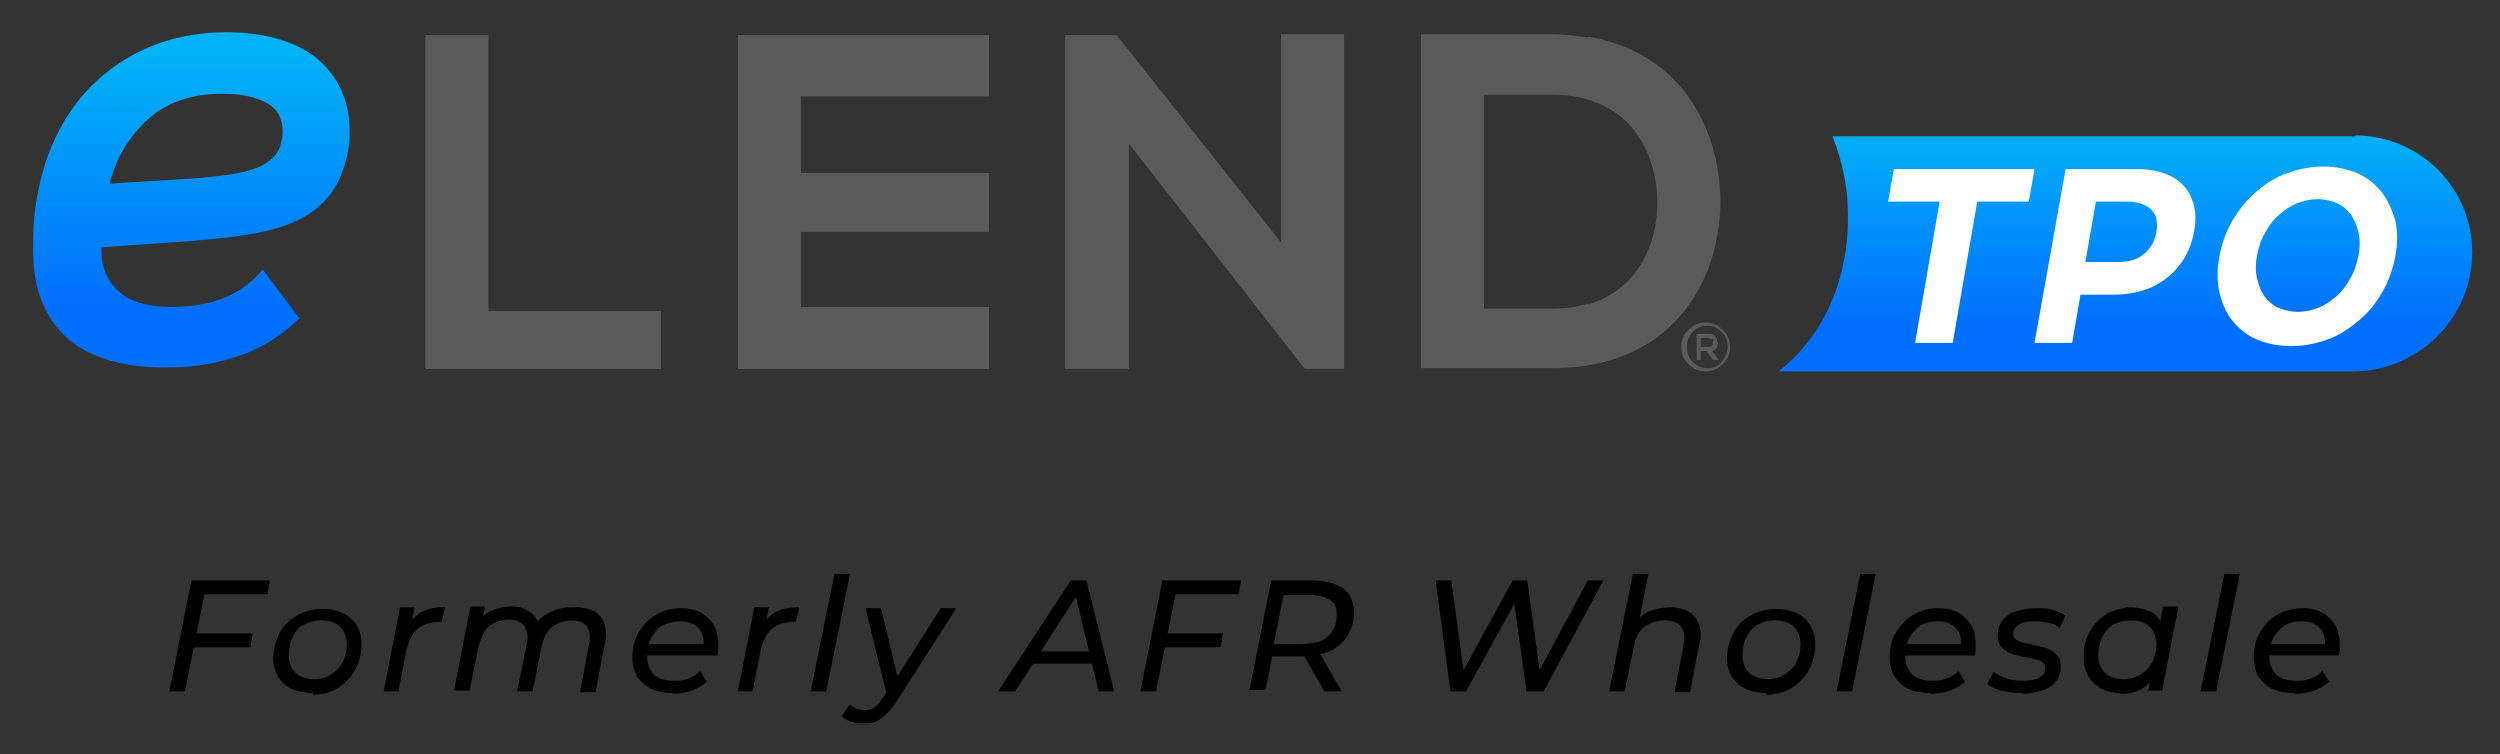 <svg width="822" height="248" viewBox="0 0 822 248" fill="none" xmlns="http://www.w3.org/2000/svg">
<rect x="0" y="0" width="822" height="248" fill="#333333" stroke="none"/>
<path d="M160.58 11.541H139.869V121.316H217.335V102.26H160.58V11.541Z" fill="#5A5A5A"/>
<path d="M242.619 121.316H325.196V100.918H263.33V76.225H325.196V56.9H263.33V31.671H325.196V11.541H242.619V121.316Z" fill="#5A5A5A"/>
<path d="M421.221 79.714L367.156 11.541H350.211V121.316H371.191V47.238L429.022 121.316H441.933V11.273H421.221V79.714Z" fill="#5A5A5A"/>
<path d="M522.088 12.346C518.323 11.809 514.557 11.273 510.522 11.273H467.217V121.048H510.522C515.633 121.048 520.205 120.511 524.509 119.706C553.29 113.801 565.932 89.377 565.663 65.221C565.125 41.065 551.945 17.177 522.357 12.078L522.088 12.346ZM522.088 99.844C518.592 100.918 514.826 101.455 510.522 101.455H487.928V31.134H510.522C514.826 31.134 518.592 31.671 522.088 32.745C537.689 37.307 544.414 51.264 544.952 65.489C545.221 80.251 538.496 95.281 522.088 100.113V99.844Z" fill="#5A5A5A"/>
<path d="M774.391 44.822H602.513C605.741 52.874 607.624 61.732 607.624 70.589C607.893 90.182 600.63 109.775 584.76 122.121H773.584C795.102 122.121 812.855 104.675 812.855 82.935C812.855 61.732 795.64 44.554 774.391 44.554V44.822Z" fill="url(#paint0_linear_1295_624)"/>
<path d="M108.668 23.887C102.481 15.567 91.991 12.078 82.039 11.004C71.548 9.931 60.789 11.004 50.837 14.762C41.692 18.251 33.353 24.156 26.898 31.671C20.442 39.455 15.87 48.849 13.449 58.779C12.104 64.147 11.297 69.515 11.028 74.883C10.759 80.251 10.759 85.887 11.566 91.255C13.18 100.649 18.022 109.238 26.36 114.338C35.236 119.706 46.264 121.048 56.217 120.779C64.017 120.779 71.817 119.437 79.349 116.753C86.611 114.069 93.067 110.043 98.446 104.675L86.342 88.571L85.266 89.913C81.77 93.671 77.466 96.623 72.893 98.234C67.783 100.113 62.403 100.918 57.023 100.918C51.913 100.918 46.533 100.381 41.961 97.965C37.926 95.55 34.967 91.792 33.891 87.229C33.353 85.351 33.353 83.204 33.353 81.325L63.748 79.177C86.88 77.03 108.13 75.151 113.778 52.606C116.199 43.212 115.123 32.208 108.936 24.156L108.668 23.887ZM92.26 47.775C89.301 56.632 76.121 57.437 65.9 58.511L36.043 60.39C38.195 51.801 42.499 44.822 48.685 39.186C55.679 32.745 65.093 30.597 74.507 30.866C79.618 30.866 85.804 32.208 89.301 34.892C93.067 37.844 93.605 43.212 92.26 47.507V47.775Z" fill="url(#paint1_linear_1295_624)"/>
<path d="M566.47 108.433C568.084 110.043 568.891 111.922 568.891 114.069C568.891 116.216 568.084 118.095 566.47 119.706C564.856 121.316 562.973 122.121 560.821 122.121C558.669 122.121 556.787 121.316 555.173 119.706C553.559 118.095 552.752 116.216 552.752 114.069C552.752 111.922 553.559 110.043 555.173 108.433C556.787 106.823 558.669 106.017 560.821 106.017C562.973 106.017 564.856 106.823 566.47 108.433ZM565.932 118.9C567.277 117.558 568.084 115.948 568.084 114.069C568.084 112.19 567.546 110.58 566.201 109.238C564.856 107.896 563.242 107.091 561.359 107.091C559.476 107.091 557.863 107.628 556.518 109.238C555.173 110.58 554.635 112.19 554.635 114.069C554.635 115.948 555.173 117.558 556.518 118.9C557.863 120.242 559.476 121.048 561.359 121.048C563.242 121.048 564.856 120.511 566.201 118.9H565.932ZM564.856 112.727C564.856 114.069 564.318 115.143 562.973 115.411L565.125 118.364H563.242L561.09 115.411H559.207V118.364H557.863V109.775H561.09C562.435 109.775 563.242 109.775 563.78 110.312C564.318 110.848 564.587 111.385 564.587 112.459L564.856 112.727ZM562.704 113.801C562.973 113.801 563.242 113.264 563.242 112.459C563.242 111.654 563.242 111.385 562.704 111.385C562.166 111.385 561.897 111.117 561.09 111.117H559.207V114.069H560.821C561.628 114.069 562.166 114.069 562.435 113.801H562.704Z" fill="#5A5A5A"/>
<path d="M629.68 112.727L637.749 66.294H620.804L622.687 55.559H668.951L667.068 66.294H650.122L642.053 112.727H629.68Z" fill="white"/>
<path d="M668.951 112.727L679.172 55.559H702.035C706.877 55.559 710.643 56.364 713.87 57.974C717.098 59.584 719.25 62 720.595 65.221C721.94 68.442 722.209 71.931 721.402 76.225C720.595 80.519 718.981 84.277 716.56 87.23C714.139 90.45 711.181 92.597 707.415 94.476C703.649 96.087 699.346 96.892 694.773 96.892H678.634L685.09 90.987L681.324 112.727H668.951ZM684.821 92.329L680.517 86.156H696.118C699.883 86.156 702.842 85.351 704.994 83.472C707.146 81.593 708.491 79.446 709.029 76.225C709.567 73.004 709.029 70.589 707.415 68.978C705.801 67.368 703.111 66.294 699.346 66.294H683.745L690.2 60.121L684.552 92.597L684.821 92.329Z" fill="white"/>
<path d="M753.41 113.801C749.107 113.801 745.341 112.996 742.113 111.654C738.886 110.312 736.196 108.165 734.044 105.481C731.892 102.797 730.547 99.576 729.74 96.087C728.933 92.597 728.933 88.572 729.74 84.277C730.547 79.983 731.892 76.225 734.044 72.468C736.196 68.978 738.617 65.758 741.844 63.074C744.803 60.39 748.3 58.242 752.066 56.901C755.831 55.559 759.866 54.753 763.901 54.753C767.935 54.753 771.701 55.559 774.929 56.901C778.156 58.242 780.846 60.39 782.998 63.074C785.15 65.758 786.495 68.978 787.571 72.468C788.378 75.957 788.378 79.983 787.571 84.277C786.764 88.572 785.419 92.329 783.267 96.087C781.115 99.844 778.694 102.797 775.467 105.481C772.239 108.165 769.011 110.312 765.245 111.654C761.48 112.996 757.445 113.801 753.41 113.801ZM755.562 102.528C757.983 102.528 760.135 101.991 762.287 101.186C764.439 100.381 766.321 99.039 768.204 97.429C770.087 95.818 771.432 93.939 772.777 91.524C774.122 89.377 774.929 86.693 775.467 84.009C776.005 81.325 776.005 78.909 775.467 76.494C774.929 74.078 774.122 72.468 773.046 70.589C771.701 68.978 770.356 67.636 768.473 66.831C766.59 66.026 764.439 65.489 762.018 65.489C759.597 65.489 757.445 66.026 755.293 66.831C753.141 67.636 751.259 68.978 749.376 70.589C747.493 72.199 746.148 74.078 744.803 76.494C743.458 78.641 742.651 81.325 742.113 84.009C741.575 86.693 741.575 89.108 742.113 91.524C742.651 93.939 743.458 95.818 744.534 97.429C745.879 99.039 747.224 100.381 749.107 101.186C750.99 101.991 753.141 102.528 755.562 102.528Z" fill="white"/>
<path d="M60.789 227.333H55.679L62.941 190.831H88.763L87.956 195.394H67.245L60.789 227.333ZM64.286 208.277H83.115L82.308 212.84H63.479L64.555 208.277H64.286Z" fill="black"/>
<path d="M103.019 227.87C100.329 227.87 98.177 227.333 96.025 226.528C93.874 225.723 92.529 224.113 91.453 222.502C90.377 220.623 89.839 218.476 89.839 216.329C89.839 214.182 90.646 210.424 91.991 208.009C93.336 205.593 95.219 203.714 97.639 202.372C100.06 201.03 102.75 200.225 105.978 200.225C109.205 200.225 110.819 200.762 112.702 201.567C114.585 202.372 116.199 203.983 117.275 205.593C118.351 207.472 118.889 209.351 118.889 212.035C118.889 214.719 118.082 217.939 116.737 220.355C115.392 222.771 113.509 224.649 111.088 226.26C108.668 227.602 105.978 228.407 102.75 228.407L103.019 227.87ZM103.288 223.307C105.44 223.307 107.323 222.771 108.936 221.697C110.55 220.623 111.895 219.281 112.702 217.671C113.509 216.061 114.047 213.913 114.047 211.766C114.047 209.619 113.24 207.472 111.895 206.13C110.55 204.788 108.399 203.983 105.709 203.983C103.019 203.983 101.943 204.519 100.06 205.325C98.177 206.13 97.101 207.74 96.294 209.351C95.487 210.961 94.95 213.108 94.95 215.524C94.95 217.939 95.757 219.818 97.101 221.16C98.446 222.502 100.598 223.307 103.288 223.307Z" fill="black"/>
<path d="M126.151 227.333L131.531 199.688H136.372L134.759 207.74L134.221 205.862C135.565 203.446 137.179 201.836 139.062 201.03C140.945 199.957 143.366 199.688 146.325 199.688L145.249 204.52H144.711H144.173C141.483 204.52 139.062 205.325 137.448 206.667C135.565 208.277 134.49 210.424 133.683 213.645L130.993 227.333H125.882H126.151Z" fill="black"/>
<path d="M189.361 199.688C191.782 199.688 193.934 200.225 195.548 201.03C197.162 202.104 198.238 203.446 198.775 205.325C199.313 207.203 199.582 209.351 198.775 212.035L195.817 227.602H190.706L193.665 212.035C194.203 209.619 193.934 207.472 193.127 206.13C192.051 204.788 190.437 203.983 188.016 203.983C185.595 203.983 183.444 204.788 181.561 206.13C179.678 207.472 178.871 209.619 178.064 212.571L175.105 227.333H169.995L173.222 211.766C173.76 209.351 173.222 207.203 172.416 205.861C171.34 204.519 169.726 203.714 167.305 203.714C164.884 203.714 162.732 204.519 160.849 205.861C159.236 207.203 158.16 209.619 157.353 212.571L154.394 227.065H149.283L154.663 199.42H159.505L157.891 207.472L156.815 205.325C158.16 203.177 159.774 201.567 161.656 200.762C163.539 199.957 165.691 199.42 168.112 199.42C170.533 199.42 171.609 199.688 172.953 200.493C174.298 201.03 175.374 202.104 176.181 203.177C176.988 204.519 177.526 205.861 177.526 207.74L174.836 207.203C176.181 204.519 178.064 202.641 180.485 201.567C182.637 200.225 185.327 199.688 188.285 199.688H189.361Z" fill="black"/>
<path d="M221.101 227.87C218.411 227.87 215.99 227.333 214.107 226.528C212.224 225.455 210.611 224.113 209.535 222.502C208.459 220.623 207.921 218.476 207.921 216.061C207.921 213.645 208.459 210.156 210.073 207.74C211.686 205.325 213.3 203.446 215.721 202.104C218.142 200.762 220.832 199.957 223.791 199.957C226.749 199.957 228.363 200.494 230.246 201.299C232.129 202.372 233.474 203.714 234.55 205.325C235.626 206.935 236.164 209.351 236.164 211.766C236.164 214.182 236.164 213.108 236.164 213.645C236.164 214.182 236.164 214.987 235.895 215.524H211.955L212.493 211.766H233.474L231.322 213.108C231.591 211.23 231.322 209.619 230.784 208.277C230.246 206.935 229.17 205.862 228.094 205.325C226.749 204.52 225.404 204.251 223.522 204.251C221.639 204.251 219.487 204.788 217.873 205.593C216.259 206.398 215.183 208.009 214.107 209.619C213.3 211.23 212.762 213.377 212.762 215.792C212.762 218.208 213.569 220.087 214.914 221.697C216.259 223.039 218.68 223.844 221.639 223.844C224.597 223.844 224.866 223.576 226.48 223.039C228.094 222.502 229.17 221.697 230.246 220.623L232.398 224.113C231.053 225.455 229.439 226.26 227.556 227.065C225.673 227.602 223.522 228.139 221.37 228.139L221.101 227.87Z" fill="black"/>
<path d="M242.619 227.333L247.999 199.688H252.84L251.226 207.74L250.688 205.862C252.033 203.446 253.647 201.836 255.53 201.03C257.413 199.957 259.834 199.688 262.793 199.688L261.717 204.52H261.179H260.641C257.951 204.52 255.53 205.325 253.916 206.667C252.033 208.277 250.957 210.424 250.15 213.645L247.461 227.333H242.35H242.619Z" fill="black"/>
<path d="M266.558 227.333L274.359 188.684H279.469L271.669 227.333H266.558Z" fill="black"/>
<path d="M283.773 237.801C282.428 237.801 281.083 237.801 279.738 237.264C278.393 236.727 277.317 236.191 276.779 235.385L279.469 231.628C280.007 232.165 280.814 232.701 281.621 232.97C282.428 233.238 283.235 233.507 284.311 233.507C285.387 233.507 286.463 233.238 287.27 232.701C288.077 232.165 289.152 231.091 290.228 229.481L292.918 225.455L293.456 224.918L309.326 199.957H314.436L294.801 230.554C293.725 232.433 292.38 233.775 291.304 234.849C290.228 235.922 289.152 236.727 288.077 237.264C287.001 237.801 285.656 237.801 284.042 237.801H283.773ZM291.573 228.407L284.58 199.957H289.69L295.608 224.649L291.573 228.675V228.407Z" fill="black"/>
<path d="M328.154 227.333L352.094 190.831H357.204L366.349 227.333H361.239L353.169 193.784H355.321L333.803 227.333H328.154ZM337.031 218.208L339.452 214.182H359.894L360.701 218.208H337.031Z" fill="black"/>
<path d="M380.067 227.333H374.957L382.219 190.831H408.041L407.234 195.394H386.523L380.067 227.333ZM383.295 208.277H402.124L401.317 212.84H382.488L383.564 208.277H383.295Z" fill="black"/>
<path d="M410.731 227.333L417.993 190.831H431.711C436.015 190.831 439.243 191.905 441.664 193.515C444.084 195.394 445.16 198.078 445.16 201.299C445.16 204.52 444.353 206.935 443.009 209.082C441.664 211.23 439.781 212.84 437.091 214.182C434.401 215.256 431.442 215.792 427.946 215.792H416.111L418.8 213.377L416.111 226.797H410.731V227.333ZM418.531 214.45L416.649 211.766H427.946C431.711 211.766 434.67 210.961 436.553 209.351C438.436 207.74 439.512 205.325 439.512 202.104C439.512 198.883 438.705 198.346 437.36 197.273C435.746 196.199 433.594 195.662 430.904 195.662H419.876L422.566 192.978L418.262 214.45H418.531ZM435.477 227.333L427.946 214.182H433.594L441.126 227.333H435.477Z" fill="black"/>
<path d="M476.9 227.333L472.058 190.831H477.169L481.741 224.381H479.052L497.342 190.831H502.184L506.757 224.381H504.067L522.088 190.831H527.199L507.563 227.333H501.915L497.611 196.199H499.225L482.01 227.333H476.362H476.9Z" fill="black"/>
<path d="M548.986 199.688C551.407 199.688 553.559 200.225 555.173 201.03C556.787 202.104 557.863 203.446 558.669 205.325C559.207 207.204 559.476 209.351 558.669 212.035L555.711 227.602H550.6L553.559 212.035C554.097 209.619 553.828 207.472 552.752 206.13C551.676 204.788 550.062 203.983 547.372 203.983C544.683 203.983 542.531 204.788 540.648 206.13C538.765 207.472 537.689 209.888 537.151 212.84L534.192 227.333H529.082L536.882 188.684H541.993L538.227 207.74L537.151 205.593C538.496 203.446 540.11 201.836 542.262 201.03C544.414 200.225 546.565 199.688 548.986 199.688Z" fill="black"/>
<path d="M580.726 227.87C578.036 227.87 575.884 227.333 574.001 226.528C572.118 225.723 570.504 224.113 569.429 222.502C568.353 220.623 567.815 218.476 567.815 216.329C567.815 214.182 568.622 210.424 569.966 208.009C571.311 205.593 573.194 203.714 575.615 202.372C578.036 201.03 580.995 200.225 583.953 200.225C586.912 200.225 588.795 200.762 590.678 201.567C592.561 202.372 594.175 203.983 595.251 205.593C596.326 207.472 596.864 209.351 596.864 212.035C596.864 214.719 596.057 217.939 594.713 220.355C593.368 222.771 591.485 224.649 589.064 226.26C586.643 227.602 583.953 228.407 580.726 228.407V227.87ZM581.264 223.307C583.415 223.307 585.298 222.771 586.912 221.697C588.526 220.623 589.871 219.281 590.678 217.671C591.485 216.061 592.023 213.913 592.023 211.766C592.023 209.619 591.216 207.472 589.871 206.13C588.526 204.788 586.374 203.983 583.684 203.983C580.995 203.983 579.65 204.519 578.036 205.325C576.422 206.13 575.077 207.74 574.27 209.351C573.463 210.961 572.925 213.108 572.925 215.524C572.925 217.939 573.732 219.818 575.077 221.16C576.422 222.502 578.574 223.307 581.264 223.307Z" fill="black"/>
<path d="M603.858 227.333L611.658 188.684H616.769L608.968 227.333H603.858Z" fill="black"/>
<path d="M634.522 227.87C631.832 227.87 629.411 227.333 627.528 226.528C625.645 225.723 624.031 224.113 622.955 222.502C621.88 220.623 621.342 218.476 621.342 216.061C621.342 213.645 621.88 210.156 623.493 207.74C625.107 205.325 626.721 203.446 629.142 202.104C631.563 200.762 634.253 199.957 637.211 199.957C640.17 199.957 641.784 200.494 643.667 201.299C645.55 202.372 646.895 203.714 647.97 205.325C649.046 206.935 649.584 209.351 649.584 211.766C649.584 214.182 649.584 213.108 649.584 213.645C649.584 214.182 649.584 214.987 649.315 215.524H625.376L625.914 211.766H646.895L644.743 213.108C645.012 211.23 644.743 209.619 644.205 208.277C643.667 206.935 642.591 205.862 641.515 205.325C640.17 204.52 638.825 204.251 636.942 204.251C635.059 204.251 632.908 204.788 631.563 205.593C630.218 206.398 628.873 208.009 627.797 209.619C626.99 211.23 626.452 213.377 626.452 215.792C626.452 218.208 627.259 220.087 628.604 221.697C629.949 223.039 632.37 223.844 635.328 223.844C638.287 223.844 638.556 223.576 640.17 223.039C641.784 222.502 642.86 221.697 643.936 220.623L646.088 224.113C644.743 225.455 643.129 226.26 641.246 227.065C639.363 227.602 637.211 228.139 635.06 228.139L634.522 227.87Z" fill="black"/>
<path d="M664.916 227.87C662.495 227.87 660.344 227.602 658.192 227.065C656.04 226.528 654.426 225.723 653.35 224.918L655.502 220.892C656.578 221.697 657.923 222.502 659.806 223.039C661.419 223.576 663.302 223.844 665.185 223.844C667.068 223.844 669.489 223.576 670.565 222.771C671.91 221.965 672.448 221.16 672.448 219.818C672.448 218.476 672.179 218.208 671.372 217.671C670.565 217.134 669.758 216.866 668.413 216.597C667.337 216.329 665.992 216.061 664.647 215.792C663.302 215.524 661.957 215.255 660.882 214.719C659.806 214.182 658.73 213.645 657.923 212.571C657.116 211.498 656.847 210.424 656.847 208.814C656.847 207.204 657.385 205.325 658.461 203.983C659.537 202.641 660.882 201.567 662.764 201.03C664.647 200.494 666.799 199.957 669.489 199.957C672.179 199.957 672.986 199.957 674.868 200.494C676.482 201.03 678.096 201.567 679.172 202.372L677.289 206.398C676.213 205.593 674.868 205.056 673.524 204.788C672.179 204.52 670.565 204.251 669.22 204.251C666.799 204.251 665.185 204.52 663.84 205.325C662.495 206.13 661.957 207.204 661.957 208.277C661.957 209.351 662.226 209.888 663.033 210.424C663.84 210.961 664.647 211.23 665.992 211.498C667.068 211.766 668.413 212.035 669.758 212.303C671.103 212.572 672.179 212.84 673.524 213.377C674.599 213.913 675.675 214.45 676.482 215.524C677.289 216.329 677.558 217.671 677.558 219.281C677.558 220.892 677.02 222.771 675.944 224.113C674.868 225.455 673.255 226.528 671.372 227.065C669.489 227.602 667.337 228.139 664.647 228.139L664.916 227.87Z" fill="black"/>
<path d="M697.194 227.87C694.773 227.87 692.89 227.333 691.007 226.528C689.124 225.455 687.779 224.113 686.703 222.502C685.628 220.623 685.09 218.476 685.09 216.061C685.09 213.645 685.359 211.498 686.166 209.619C686.972 207.74 688.048 205.861 689.393 204.519C690.738 203.177 692.352 201.836 694.504 201.03C696.387 200.225 698.539 199.688 700.69 199.688C702.842 199.688 704.994 200.225 706.877 201.03C708.76 201.836 709.836 203.177 710.643 204.788C711.45 206.398 711.988 208.277 711.988 210.693C711.988 214.182 711.45 217.134 710.105 219.818C709.029 222.502 707.146 224.381 704.994 225.991C702.842 227.602 700.152 228.139 697.194 228.139V227.87ZM698.27 223.307C700.421 223.307 702.304 222.771 703.918 221.697C705.532 220.623 706.877 219.281 707.684 217.671C708.491 216.061 709.029 213.913 709.029 211.766C709.029 209.619 708.222 207.472 706.877 206.13C705.532 204.788 703.38 203.983 700.69 203.983C698.001 203.983 696.656 204.519 695.042 205.325C693.428 206.13 692.083 207.74 691.276 209.351C690.469 210.961 689.931 213.108 689.931 215.524C689.931 217.939 690.738 219.818 692.083 221.16C693.428 222.502 695.58 223.307 698.27 223.307ZM706.339 227.333L707.684 220.087L709.298 213.645L709.836 206.935L711.181 199.42H716.291L710.912 227.065H706.07L706.339 227.333Z" fill="black"/>
<path d="M723.554 227.333L731.354 188.684H736.465L728.664 227.333H723.554Z" fill="black"/>
<path d="M754.217 227.87C751.528 227.87 749.107 227.333 747.224 226.528C745.341 225.723 743.727 224.113 742.651 222.502C741.575 220.623 741.037 218.476 741.037 216.061C741.037 213.645 741.575 210.156 743.189 207.74C744.803 205.325 746.417 203.446 748.838 202.104C751.259 200.762 753.948 199.957 756.907 199.957C759.866 199.957 761.48 200.494 763.363 201.299C765.245 202.372 766.59 203.714 767.666 205.325C768.742 206.935 769.28 209.351 769.28 211.766C769.28 214.182 769.28 213.108 769.28 213.645C769.28 214.182 769.28 214.987 769.011 215.524H745.072L745.61 211.766H766.59L764.439 213.108C764.708 211.23 764.439 209.619 763.901 208.277C763.363 206.935 762.287 205.862 761.211 205.325C759.866 204.52 758.521 204.251 756.638 204.251C754.755 204.251 752.603 204.788 751.259 205.593C749.914 206.398 748.569 208.009 747.493 209.619C746.686 211.23 746.148 213.377 746.148 215.792C746.148 218.208 746.955 220.087 748.3 221.697C749.645 223.039 752.066 223.844 755.024 223.844C757.983 223.844 758.252 223.576 759.866 223.039C761.48 222.502 762.556 221.697 763.632 220.623L765.783 224.113C764.439 225.455 762.825 226.26 760.942 227.065C759.059 227.602 756.907 228.139 754.755 228.139L754.217 227.87Z" fill="black"/>
<defs>
<linearGradient id="paint0_linear_1295_624" x1="698.808" y1="42.407" x2="698.808" y2="106.017" gradientUnits="userSpaceOnUse">
<stop stop-color="#02B2F7"/>
<stop offset="1" stop-color="#016FFD"/>
</linearGradient>
<linearGradient id="paint1_linear_1295_624" x1="62.672" y1="18.52" x2="62.672" y2="100.649" gradientUnits="userSpaceOnUse">
<stop stop-color="#02B2F7"/>
<stop offset="1" stop-color="#016FFD"/>
</linearGradient>
</defs>
</svg>

